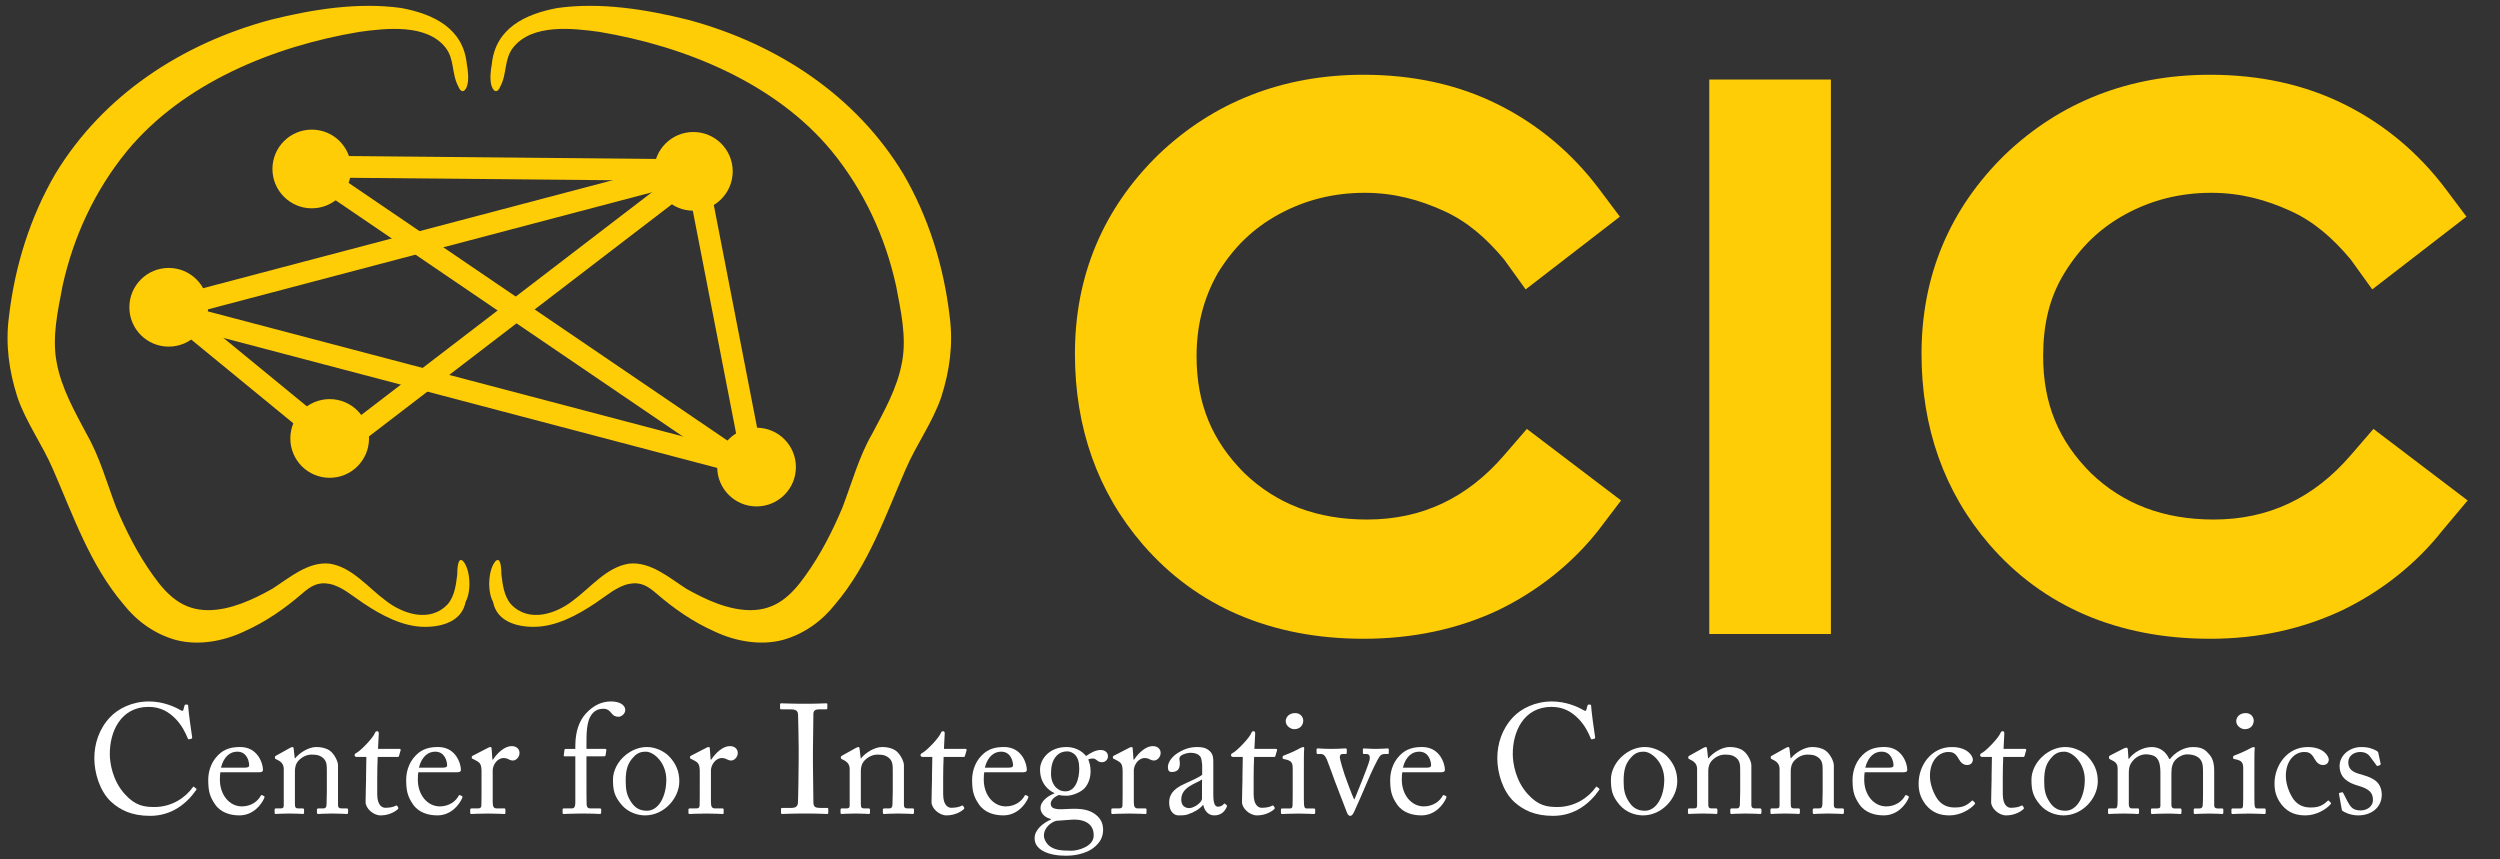 <?xml version="1.0" encoding="utf-8"?>
<!-- Generator: Adobe Illustrator 23.0.3, SVG Export Plug-In . SVG Version: 6.00 Build 0)  -->
<svg version="1.1" id="Layer_1" xmlns="http://www.w3.org/2000/svg" xmlns:xlink="http://www.w3.org/1999/xlink" x="0px" y="0px"
	 viewBox="0 0 190.362 65.426" style="enable-background:new 0 0 190.362 65.426;" xml:space="preserve">
<rect x="0" y="0" width="190.362" height="65.426" fill="#333333" stroke="none"/>
<style type="text/css">
	.st0{fill:#990000;}
	.st1{fill:none;stroke:#990000;stroke-width:0.448;stroke-miterlimit:10;}
	.st2{fill:none;stroke:#990000;stroke-width:0.597;stroke-miterlimit:10;}
	.st3{fill:none;stroke:#990000;stroke-width:0.209;stroke-miterlimit:10;}
	.st4{fill:none;stroke:#990000;stroke-width:0.468;stroke-miterlimit:10;}
	.st5{fill:none;stroke:#990000;stroke-width:0.298;stroke-miterlimit:10;}
	.st6{fill:#990000;stroke:#990000;stroke-width:0.651;stroke-miterlimit:10;}
	.st7{fill:#990000;stroke:#990000;stroke-width:0.669;stroke-miterlimit:10;}
	.st8{fill:#990000;stroke:#990000;stroke-width:0.335;stroke-miterlimit:10;}
	.st9{fill:#990000;stroke:#990000;stroke-width:0.536;stroke-miterlimit:10;}
	.st10{fill:none;stroke:#990000;stroke-width:0.469;stroke-miterlimit:10;}
	.st11{fill:#990000;stroke:#990000;stroke-width:0.214;stroke-miterlimit:10;}
	.st12{fill:none;stroke:#990000;stroke-width:0.507;stroke-miterlimit:10;}
	.st13{fill:none;}
	.st14{enable-background:new    ;}
	.st15{fill:#5E6060;}
	.st16{fill:none;stroke:#990000;stroke-width:1.57;stroke-linecap:round;stroke-miterlimit:10;}
	.st17{fill:none;stroke:#990000;stroke-width:1.652;stroke-miterlimit:10;}
	.st18{fill:#FFCD05;}
	.st19{fill:none;stroke:#FFCD05;stroke-width:0.448;stroke-miterlimit:10;}
	.st20{fill:none;stroke:#FFCD05;stroke-width:0.597;stroke-miterlimit:10;}
	.st21{fill:none;stroke:#FFCD05;stroke-width:0.209;stroke-miterlimit:10;}
	.st22{fill:none;stroke:#FFCD05;stroke-width:0.468;stroke-miterlimit:10;}
	.st23{fill:none;stroke:#FFCD05;stroke-width:0.298;stroke-miterlimit:10;}
	.st24{fill:#FFCD05;stroke:#FFCD05;stroke-width:0.651;stroke-miterlimit:10;}
	.st25{fill:#FFCD05;stroke:#FFCD05;stroke-width:0.669;stroke-miterlimit:10;}
	.st26{fill:#FFCD05;stroke:#FFCD05;stroke-width:0.335;stroke-miterlimit:10;}
	.st27{fill:#FFCD05;stroke:#FFCD05;stroke-width:0.536;stroke-miterlimit:10;}
	.st28{fill:none;stroke:#FFCD05;stroke-width:0.469;stroke-miterlimit:10;}
	.st29{fill:#FFCD05;stroke:#FFCD05;stroke-width:0.214;stroke-miterlimit:10;}
	.st30{fill:none;stroke:#FFCD05;stroke-width:0.507;stroke-miterlimit:10;}
	.st31{fill:#FFFFFF;}
	.st32{fill:none;stroke:#FFCD05;stroke-width:1.57;stroke-linecap:round;stroke-miterlimit:10;}
	.st33{fill:none;stroke:#FFCD05;stroke-width:1.652;stroke-miterlimit:10;}
	.st34{fill:#777576;}
	.st35{fill:#777576;stroke:#7A7878;stroke-width:0.918;stroke-miterlimit:10;}
	.st36{fill:#7A7878;}
	.st37{fill:#797777;}
</style>
<g>
	<g class="st14">
		<path class="st31" d="M8.446,61.037c-0.85-0.802-1.263-2.172-1.263-3.305c0-1.098,0.355-2.231,1.204-3.127
			c0.602-0.638,1.664-1.193,2.951-1.193c1.075,0,1.96,0.402,2.384,0.649c0.153,0.095,0.213,0.082,0.237,0l0.094-0.342
			c0.024-0.071,0.047-0.071,0.153-0.071c0.106,0,0.13,0.024,0.13,0.189c0,0.224,0.236,1.96,0.294,2.29
			c0.012,0.059,0,0.106-0.047,0.118l-0.177,0.047c-0.059,0.012-0.082,0-0.118-0.094c-0.165-0.389-0.425-0.957-0.92-1.464
			s-1.122-0.909-2.054-0.909c-2.113,0-2.963,1.877-2.952,3.6c0,0.685,0.213,2.019,1.133,3.034c0.803,0.896,1.476,0.991,2.266,0.991
			c1.334,0,2.373-0.731,2.916-1.499c0.035-0.059,0.059-0.071,0.094-0.035l0.153,0.118c0.035,0.024,0.059,0.048,0.024,0.106
			c-0.708,1.027-1.853,1.983-3.517,1.983C10.039,62.123,9.153,61.686,8.446,61.037z"/>
		<path class="st31" d="M16.779,58.806c-0.024,0.106-0.035,0.295-0.035,0.567c0,1.156,0.731,2.03,1.676,2.03
			c0.72,0,1.228-0.413,1.428-0.803c0.024-0.047,0.071-0.071,0.106-0.059l0.153,0.082c0.035,0.012,0.059,0.047,0,0.177
			c-0.213,0.472-0.826,1.287-1.877,1.287c-0.673,0-1.416-0.201-1.853-0.838c-0.413-0.602-0.52-1.039-0.52-1.866
			c0-0.46,0.118-1.251,0.744-1.877c0.507-0.519,1.098-0.625,1.688-0.625c1.357,0,1.735,1.275,1.735,1.735
			c0,0.165-0.142,0.189-0.331,0.189H16.779z M18.655,58.452c0.224,0,0.319-0.059,0.319-0.166c0-0.271-0.142-1.051-0.909-1.051
			c-0.52,0-1.015,0.342-1.24,1.217H18.655z"/>
		<path class="st31" d="M25.738,61.308c0,0.189,0.106,0.248,0.26,0.248h0.378c0.106,0,0.129,0.035,0.129,0.106v0.19
			c0,0.082-0.024,0.129-0.094,0.129c-0.083,0-0.449-0.035-1.122-0.035c-0.602,0-0.98,0.035-1.062,0.035
			c-0.071,0-0.095-0.035-0.095-0.129v-0.19c0-0.082,0.035-0.106,0.153-0.106h0.342c0.13,0,0.224-0.059,0.237-0.272
			c0.012-0.307,0.023-0.685,0.023-0.991v-1.558c0-0.473,0-0.815-0.342-1.062c-0.283-0.213-0.567-0.213-0.862-0.213
			c-0.189,0-0.602,0.082-0.956,0.46c-0.236,0.26-0.271,0.579-0.271,0.803v2.443c0,0.319,0.035,0.39,0.283,0.39h0.295
			c0.095,0,0.118,0.035,0.118,0.118v0.2c0,0.071-0.023,0.106-0.082,0.106c-0.082,0-0.402-0.035-1.027-0.035
			c-0.602,0-0.98,0.035-1.051,0.035c-0.059,0-0.082-0.035-0.082-0.106v-0.213c0-0.07,0.024-0.106,0.118-0.106h0.342
			c0.153,0,0.236-0.035,0.236-0.237v-2.762c0-0.354-0.189-0.554-0.483-0.696l-0.095-0.047c-0.082-0.035-0.094-0.071-0.094-0.106
			v-0.059c0-0.059,0.047-0.094,0.106-0.118l1.015-0.567c0.095-0.047,0.166-0.082,0.213-0.082c0.059,0,0.082,0.047,0.094,0.142
			l0.083,0.72h0.023c0.342-0.425,1.027-0.862,1.617-0.862c0.354,0,0.72,0.071,1.004,0.26c0.354,0.236,0.649,0.826,0.649,1.121
			V61.308z"/>
		<path class="st31" d="M28.724,60.471c0,0.885,0.401,1.038,0.614,1.038c0.271,0,0.614-0.047,0.778-0.153
			c0.059-0.035,0.106-0.023,0.142,0.024l0.059,0.106c0.035,0.047,0.012,0.094-0.024,0.129c-0.118,0.118-0.602,0.473-1.31,0.473
			c-0.578,0-1.145-0.555-1.145-1.004c0-0.484,0.035-1.522,0.035-1.688v-0.259c0-0.213,0.012-1.004,0.024-1.499h-0.72
			c-0.106,0-0.177-0.047-0.177-0.142c0-0.094,0.071-0.129,0.213-0.212c0.283-0.166,1.192-1.086,1.345-1.488
			c0.035-0.094,0.095-0.118,0.166-0.118c0.094,0,0.118,0.082,0.118,0.177l-0.059,1.169h1.641c0.07,0,0.106,0.059,0.082,0.106
			l-0.118,0.413c-0.012,0.059-0.035,0.095-0.106,0.095h-1.523c-0.023,0.543-0.035,1.109-0.035,1.653V60.471z"/>
		<path class="st31" d="M31.851,58.806c-0.024,0.106-0.035,0.295-0.035,0.567c0,1.156,0.731,2.03,1.676,2.03
			c0.72,0,1.228-0.413,1.428-0.803c0.024-0.047,0.071-0.071,0.106-0.059l0.153,0.082c0.035,0.012,0.059,0.047,0,0.177
			c-0.213,0.472-0.826,1.287-1.877,1.287c-0.673,0-1.416-0.201-1.853-0.838c-0.413-0.602-0.52-1.039-0.52-1.866
			c0-0.46,0.118-1.251,0.744-1.877c0.507-0.519,1.098-0.625,1.688-0.625c1.357,0,1.735,1.275,1.735,1.735
			c0,0.165-0.142,0.189-0.331,0.189H31.851z M33.727,58.452c0.224,0,0.319-0.059,0.319-0.166c0-0.271-0.142-1.051-0.909-1.051
			c-0.52,0-1.015,0.342-1.24,1.217H33.727z"/>
		<path class="st31" d="M36.667,58.806c0-0.602-0.094-0.72-0.425-0.897l-0.224-0.118c-0.071-0.024-0.095-0.035-0.095-0.082v-0.071
			c0-0.047,0.024-0.071,0.095-0.106l1.169-0.602c0.071-0.035,0.118-0.047,0.165-0.047c0.071,0,0.082,0.071,0.082,0.142l0.059,0.814
			h0.047c0.355-0.543,0.909-1.027,1.417-1.027c0.401,0,0.602,0.248,0.602,0.52c0,0.342-0.284,0.578-0.497,0.578
			c-0.129,0-0.247-0.047-0.342-0.094c-0.094-0.059-0.236-0.095-0.389-0.095c-0.189,0-0.496,0.118-0.696,0.496
			c-0.071,0.13-0.118,0.342-0.118,0.378v2.479c0,0.366,0.082,0.484,0.33,0.484h0.555c0.071,0,0.082,0.035,0.082,0.106v0.213
			c0,0.071-0.012,0.106-0.059,0.106c-0.071,0-0.614-0.035-1.252-0.035c-0.731,0-1.227,0.035-1.298,0.035
			c-0.047,0-0.071-0.024-0.071-0.118v-0.201c0-0.082,0.024-0.106,0.13-0.106h0.46c0.177,0,0.26-0.071,0.26-0.224
			c0.012-0.39,0.012-0.803,0.012-1.417V58.806z"/>
		<path class="st31" d="M43.808,57.591h-0.815c-0.059,0-0.082-0.024-0.059-0.13l0.047-0.354c0.012-0.071,0.047-0.082,0.142-0.082
			h0.685V56.8c0-1.169,0.33-1.936,0.791-2.455c0.625-0.685,1.274-0.933,1.936-0.933c0.555,0,1.074,0.213,1.074,0.661
			c0,0.283-0.307,0.507-0.496,0.507c-0.118,0-0.236-0.024-0.331-0.071c-0.106-0.059-0.236-0.212-0.283-0.271
			c-0.153-0.189-0.319-0.271-0.543-0.271c-0.308,0-0.626,0.082-0.886,0.413c-0.436,0.554-0.413,1.582-0.413,2.407v0.237h1.428
			c0.082,0,0.094,0.071,0.082,0.118l-0.059,0.389c-0.012,0.047-0.059,0.059-0.153,0.059h-1.299v1.05c0,1.393,0,2.479,0.012,2.609
			c0.024,0.2,0.059,0.307,0.308,0.307h0.672c0.106,0,0.13,0.023,0.13,0.094v0.189c0,0.095-0.024,0.142-0.082,0.142
			c-0.071,0-0.508-0.035-1.417-0.035c-0.649,0-1.251,0.035-1.345,0.035c-0.071,0-0.095-0.024-0.095-0.082v-0.26
			c0-0.059,0.024-0.082,0.118-0.082h0.567c0.224,0,0.271-0.142,0.284-0.413v-2.219V57.591z"/>
		<path class="st31" d="M47.324,61.273c-0.543-0.649-0.649-1.086-0.649-1.924c0-0.602,0.319-1.357,1.015-1.9
			c0.614-0.473,1.193-0.567,1.582-0.567c0.649,0,1.298,0.331,1.653,0.685c0.531,0.543,0.802,1.157,0.802,1.924
			c0,1.287-1.157,2.597-2.609,2.597C48.552,62.088,47.82,61.863,47.324,61.273z M50.736,59.373c0-1.31-0.957-2.137-1.559-2.137
			c-0.318,0-0.625,0.071-0.909,0.378c-0.46,0.473-0.625,0.957-0.625,1.853c0,0.661,0.071,1.11,0.449,1.653
			c0.271,0.389,0.614,0.614,1.169,0.614C50.157,61.733,50.736,60.635,50.736,59.373z"/>
		<path class="st31" d="M53.285,58.806c0-0.602-0.094-0.72-0.425-0.897l-0.224-0.118c-0.071-0.024-0.095-0.035-0.095-0.082v-0.071
			c0-0.047,0.024-0.071,0.095-0.106l1.169-0.602c0.071-0.035,0.118-0.047,0.165-0.047c0.071,0,0.082,0.071,0.082,0.142l0.059,0.814
			h0.047c0.355-0.543,0.909-1.027,1.417-1.027c0.401,0,0.602,0.248,0.602,0.52c0,0.342-0.284,0.578-0.497,0.578
			c-0.129,0-0.247-0.047-0.342-0.094c-0.094-0.059-0.236-0.095-0.389-0.095c-0.189,0-0.496,0.118-0.696,0.496
			c-0.071,0.13-0.118,0.342-0.118,0.378v2.479c0,0.366,0.082,0.484,0.33,0.484h0.555c0.071,0,0.082,0.035,0.082,0.106v0.213
			c0,0.071-0.012,0.106-0.059,0.106c-0.071,0-0.614-0.035-1.252-0.035c-0.731,0-1.227,0.035-1.298,0.035
			c-0.047,0-0.071-0.024-0.071-0.118v-0.201c0-0.082,0.024-0.106,0.13-0.106h0.46c0.177,0,0.26-0.071,0.26-0.224
			c0.012-0.39,0.012-0.803,0.012-1.417V58.806z"/>
		<path class="st31" d="M60.816,57c0-0.283-0.035-2.408-0.047-2.585c-0.024-0.284-0.142-0.402-0.591-0.402h-0.685
			c-0.059,0-0.095-0.024-0.095-0.071v-0.318c0-0.048,0.035-0.071,0.083-0.071c0.141,0,0.743,0.035,1.841,0.035
			c1.051,0,1.428-0.035,1.594-0.035c0.059,0,0.082,0.035,0.082,0.082v0.295c0,0.059-0.035,0.082-0.095,0.082h-0.554
			c-0.237,0-0.413,0.094-0.413,0.331c0,0.118-0.035,2.726-0.035,2.868v0.909c0,0.118,0.035,2.844,0.035,2.975
			c0,0.365,0.176,0.425,0.554,0.425h0.484c0.059,0,0.095,0.023,0.095,0.082v0.307c0,0.047-0.035,0.071-0.106,0.071
			c-0.142,0-0.614-0.035-1.641-0.035c-1.121,0-1.629,0.035-1.758,0.035c-0.059,0-0.095-0.024-0.095-0.071v-0.318
			c0-0.048,0.035-0.071,0.095-0.071h0.661c0.237,0,0.484-0.035,0.531-0.342c0.024-0.177,0.059-2.726,0.059-3.352V57z"/>
		<path class="st31" d="M68.83,61.308c0,0.189,0.106,0.248,0.26,0.248h0.378c0.106,0,0.129,0.035,0.129,0.106v0.19
			c0,0.082-0.024,0.129-0.094,0.129c-0.083,0-0.449-0.035-1.122-0.035c-0.602,0-0.98,0.035-1.062,0.035
			c-0.071,0-0.095-0.035-0.095-0.129v-0.19c0-0.082,0.035-0.106,0.153-0.106h0.342c0.13,0,0.224-0.059,0.237-0.272
			c0.012-0.307,0.023-0.685,0.023-0.991v-1.558c0-0.473,0-0.815-0.342-1.062c-0.283-0.213-0.567-0.213-0.862-0.213
			c-0.189,0-0.602,0.082-0.956,0.46c-0.236,0.26-0.271,0.579-0.271,0.803v2.443c0,0.319,0.035,0.39,0.283,0.39h0.295
			c0.095,0,0.118,0.035,0.118,0.118v0.2c0,0.071-0.023,0.106-0.082,0.106c-0.082,0-0.402-0.035-1.027-0.035
			c-0.602,0-0.98,0.035-1.051,0.035c-0.059,0-0.082-0.035-0.082-0.106v-0.213c0-0.07,0.024-0.106,0.118-0.106h0.342
			c0.153,0,0.236-0.035,0.236-0.237v-2.762c0-0.354-0.189-0.554-0.483-0.696l-0.095-0.047c-0.082-0.035-0.094-0.071-0.094-0.106
			v-0.059c0-0.059,0.047-0.094,0.106-0.118l1.015-0.567c0.095-0.047,0.166-0.082,0.213-0.082c0.059,0,0.082,0.047,0.094,0.142
			l0.083,0.72h0.023c0.342-0.425,1.027-0.862,1.617-0.862c0.354,0,0.72,0.071,1.004,0.26c0.354,0.236,0.649,0.826,0.649,1.121
			V61.308z"/>
		<path class="st31" d="M71.817,60.471c0,0.885,0.401,1.038,0.614,1.038c0.271,0,0.614-0.047,0.778-0.153
			c0.059-0.035,0.106-0.023,0.142,0.024l0.059,0.106c0.035,0.047,0.012,0.094-0.024,0.129c-0.118,0.118-0.602,0.473-1.31,0.473
			c-0.578,0-1.145-0.555-1.145-1.004c0-0.484,0.035-1.522,0.035-1.688v-0.259c0-0.213,0.012-1.004,0.024-1.499h-0.72
			c-0.106,0-0.177-0.047-0.177-0.142c0-0.094,0.071-0.129,0.213-0.212c0.283-0.166,1.192-1.086,1.345-1.488
			c0.035-0.094,0.095-0.118,0.166-0.118c0.094,0,0.118,0.082,0.118,0.177l-0.059,1.169h1.641c0.07,0,0.106,0.059,0.082,0.106
			l-0.118,0.413c-0.012,0.059-0.035,0.095-0.106,0.095h-1.523c-0.023,0.543-0.035,1.109-0.035,1.653V60.471z"/>
		<path class="st31" d="M74.944,58.806c-0.024,0.106-0.035,0.295-0.035,0.567c0,1.156,0.731,2.03,1.676,2.03
			c0.72,0,1.228-0.413,1.428-0.803c0.024-0.047,0.071-0.071,0.106-0.059l0.153,0.082c0.035,0.012,0.059,0.047,0,0.177
			c-0.213,0.472-0.826,1.287-1.877,1.287c-0.673,0-1.416-0.201-1.853-0.838c-0.413-0.602-0.52-1.039-0.52-1.866
			c0-0.46,0.118-1.251,0.744-1.877c0.507-0.519,1.098-0.625,1.688-0.625c1.357,0,1.735,1.275,1.735,1.735
			c0,0.165-0.142,0.189-0.331,0.189H74.944z M76.82,58.452c0.224,0,0.319-0.059,0.319-0.166c0-0.271-0.142-1.051-0.909-1.051
			c-0.52,0-1.015,0.342-1.24,1.217H76.82z"/>
		<path class="st31" d="M79.382,64.779c-0.425-0.26-0.602-0.567-0.602-0.956c0-0.661,0.673-1.169,1.24-1.417v-0.047
			c-0.496-0.106-0.791-0.473-0.791-0.826c0-0.567,0.649-0.968,1.062-1.122v-0.023c-0.46-0.201-1.098-0.744-1.098-1.795
			c0-0.767,0.685-1.711,2.018-1.711c0.897,0,1.37,0.543,1.488,0.685c0.318-0.224,0.72-0.46,1.109-0.46
			c0.39,0,0.579,0.26,0.555,0.496c0,0.224-0.189,0.437-0.46,0.437c-0.201,0-0.319-0.095-0.413-0.177
			c-0.071-0.047-0.153-0.106-0.248-0.106c-0.082,0-0.224,0-0.378,0.071c0.095,0.236,0.177,0.496,0.177,0.897
			c0,0.46-0.13,0.909-0.437,1.274c-0.307,0.343-0.98,0.591-1.369,0.591c-0.26,0-0.425-0.012-0.602-0.059
			c-0.236,0.095-0.625,0.331-0.625,0.661c0,0.484,0.59,0.449,1.381,0.402c0.968-0.048,1.558,0.059,2.03,0.425
			c0.507,0.378,0.567,0.849,0.578,1.133c0,0.555-0.2,1.015-0.791,1.451c-0.307,0.224-1.015,0.555-2.018,0.555
			C80.621,65.157,79.948,65.097,79.382,64.779z M83.277,63.563c0-0.697-0.531-1.228-1.711-1.146l-1.133,0.083
			c-0.366,0.094-0.944,0.496-0.944,1.133c0,0.294,0.224,0.649,0.46,0.814c0.389,0.271,0.815,0.331,1.653,0.331
			C82.037,64.779,83.336,64.472,83.277,63.563z M82.179,58.535c0-0.52-0.106-0.826-0.318-1.062c-0.153-0.153-0.39-0.26-0.567-0.26
			c-0.272,0-0.555,0.047-0.839,0.33c-0.378,0.402-0.425,0.944-0.425,1.393c0,0.402,0.13,0.768,0.378,1.028
			c0.213,0.2,0.425,0.294,0.708,0.294C81.919,60.258,82.179,59.278,82.179,58.535z"/>
		<path class="st31" d="M85.484,58.806c0-0.602-0.094-0.72-0.425-0.897l-0.224-0.118c-0.071-0.024-0.095-0.035-0.095-0.082v-0.071
			c0-0.047,0.024-0.071,0.095-0.106l1.169-0.602c0.071-0.035,0.118-0.047,0.165-0.047c0.071,0,0.082,0.071,0.082,0.142l0.059,0.814
			h0.047c0.355-0.543,0.909-1.027,1.417-1.027c0.401,0,0.602,0.248,0.602,0.52c0,0.342-0.284,0.578-0.497,0.578
			c-0.129,0-0.247-0.047-0.342-0.094c-0.094-0.059-0.236-0.095-0.389-0.095c-0.189,0-0.496,0.118-0.696,0.496
			c-0.071,0.13-0.118,0.342-0.118,0.378v2.479c0,0.366,0.082,0.484,0.33,0.484h0.555c0.071,0,0.082,0.035,0.082,0.106v0.213
			c0,0.071-0.012,0.106-0.059,0.106c-0.071,0-0.614-0.035-1.252-0.035c-0.731,0-1.227,0.035-1.298,0.035
			c-0.047,0-0.071-0.024-0.071-0.118v-0.201c0-0.082,0.024-0.106,0.13-0.106h0.46c0.177,0,0.26-0.071,0.26-0.224
			c0.012-0.39,0.012-0.803,0.012-1.417V58.806z"/>
		<path class="st31" d="M92.388,60.541c0,0.673,0.142,0.885,0.355,0.885c0.189,0,0.354-0.094,0.413-0.176
			c0.047-0.059,0.07-0.083,0.118-0.048l0.118,0.095c0.035,0.035,0.059,0.094-0.012,0.212c-0.094,0.177-0.318,0.579-0.92,0.579
			c-0.425,0-0.731-0.307-0.838-0.791h-0.024c-0.247,0.295-0.638,0.543-1.169,0.72c-0.224,0.071-0.436,0.071-0.696,0.071
			c-0.284,0-0.708-0.236-0.708-0.98c0-0.544,0.248-1.015,1.18-1.428c0.531-0.236,1.146-0.52,1.334-0.685V58.24
			c-0.024-0.2-0.035-0.508-0.166-0.661c-0.129-0.153-0.365-0.259-0.708-0.259c-0.237,0-0.602,0.094-0.768,0.247
			c-0.165,0.153-0.059,0.331-0.059,0.543c0,0.413-0.142,0.673-0.626,0.673c-0.189,0-0.283-0.106-0.283-0.378
			c0-0.378,0.33-0.826,0.814-1.109c0.496-0.295,0.909-0.413,1.44-0.413c0.555,0,0.779,0.165,0.944,0.318
			c0.248,0.248,0.26,0.52,0.26,0.839v1.805V60.541z M91.526,59.349c-0.425,0.319-1.581,0.555-1.581,1.535
			c0,0.436,0.259,0.649,0.614,0.649c0.342,0,0.967-0.413,0.967-0.731V59.349z"/>
		<path class="st31" d="M95.458,60.471c0,0.885,0.401,1.038,0.614,1.038c0.271,0,0.614-0.047,0.778-0.153
			c0.059-0.035,0.106-0.023,0.142,0.024l0.059,0.106c0.035,0.047,0.012,0.094-0.024,0.129c-0.118,0.118-0.602,0.473-1.31,0.473
			c-0.578,0-1.145-0.555-1.145-1.004c0-0.484,0.035-1.522,0.035-1.688v-0.259c0-0.213,0.012-1.004,0.024-1.499h-0.72
			c-0.106,0-0.177-0.047-0.177-0.142c0-0.094,0.071-0.129,0.213-0.212c0.283-0.166,1.192-1.086,1.345-1.488
			c0.035-0.094,0.095-0.118,0.166-0.118c0.094,0,0.118,0.082,0.118,0.177l-0.059,1.169h1.641c0.07,0,0.106,0.059,0.082,0.106
			l-0.118,0.413c-0.012,0.059-0.035,0.095-0.106,0.095h-1.523c-0.023,0.543-0.035,1.109-0.035,1.653V60.471z"/>
		<path class="st31" d="M98.432,58.511c0-0.402-0.071-0.614-0.661-0.708c-0.082-0.012-0.106-0.035-0.106-0.082v-0.106
			c0-0.035,0.024-0.059,0.082-0.082c0.378-0.142,0.826-0.331,1.275-0.578c0.095-0.047,0.153-0.071,0.224-0.071
			c0.059,0,0.071,0.059,0.059,0.142c-0.024,0.2-0.024,0.944-0.024,1.924v1.287c0,0.46,0,0.885,0.012,1.015
			c0.024,0.224,0.059,0.307,0.189,0.307h0.544c0.094,0,0.118,0.035,0.118,0.106v0.201c0,0.082-0.024,0.118-0.106,0.118
			c-0.094,0-0.638-0.035-1.133-0.035c-0.685,0-1.145,0.035-1.275,0.035c-0.059,0-0.094-0.024-0.094-0.095v-0.236
			c0-0.071,0.035-0.094,0.118-0.094h0.578c0.13,0,0.177-0.048,0.189-0.237c0.012-0.354,0.012-0.72,0.012-1.074V58.511z
			 M97.901,54.911c0-0.295,0.247-0.614,0.72-0.614c0.413,0,0.614,0.318,0.614,0.578c0,0.307-0.213,0.649-0.685,0.649
			C98.29,55.525,97.901,55.289,97.901,54.911z"/>
		<path class="st31" d="M103.105,60.86h0.035c0.189-0.46,1.015-2.478,1.133-2.939c0.083-0.318,0-0.507-0.212-0.507h-0.237
			c-0.035,0-0.047-0.059-0.047-0.118v-0.213c0-0.071,0.024-0.094,0.071-0.094c0.165,0,0.425,0.035,0.944,0.035
			c0.46,0,0.744-0.035,0.85-0.035c0.094,0,0.106,0.012,0.106,0.106v0.2c0,0.082,0,0.118-0.059,0.118h-0.224
			c-0.142,0-0.26,0.024-0.366,0.129c-0.176,0.166-0.767,1.452-0.944,1.889c-0.142,0.355-1.015,2.337-1.062,2.421
			c-0.094,0.165-0.153,0.271-0.283,0.271c-0.119,0-0.189-0.106-0.248-0.248c-0.024-0.059-0.885-2.302-0.92-2.396
			c-0.035-0.095-0.52-1.44-0.602-1.629c-0.153-0.343-0.271-0.437-0.484-0.437h-0.236c-0.059,0-0.071-0.047-0.071-0.118v-0.213
			c0-0.082,0.023-0.094,0.129-0.094c0.13,0,0.331,0.035,0.991,0.035c0.626,0,0.933-0.035,1.063-0.035
			c0.094,0,0.118,0.023,0.118,0.094v0.213c0,0.071-0.012,0.118-0.082,0.118h-0.237c-0.118,0-0.212,0.071-0.212,0.224
			c0,0.213,0.307,1.193,0.378,1.393C102.469,59.255,102.976,60.612,103.105,60.86z"/>
		<path class="st31" d="M106.776,58.806c-0.023,0.106-0.035,0.295-0.035,0.567c0,1.156,0.732,2.03,1.677,2.03
			c0.72,0,1.227-0.413,1.428-0.803c0.024-0.047,0.071-0.071,0.106-0.059l0.153,0.082c0.035,0.012,0.059,0.047,0,0.177
			c-0.212,0.472-0.826,1.287-1.876,1.287c-0.673,0-1.417-0.201-1.853-0.838c-0.413-0.602-0.52-1.039-0.52-1.866
			c0-0.46,0.118-1.251,0.743-1.877c0.508-0.519,1.099-0.625,1.688-0.625c1.357,0,1.735,1.275,1.735,1.735
			c0,0.165-0.142,0.189-0.331,0.189H106.776z M108.653,58.452c0.224,0,0.318-0.059,0.318-0.166c0-0.271-0.141-1.051-0.909-1.051
			c-0.52,0-1.015,0.342-1.24,1.217H108.653z"/>
		<path class="st31" d="M115.275,61.037c-0.85-0.802-1.263-2.172-1.263-3.305c0-1.098,0.355-2.231,1.204-3.127
			c0.602-0.638,1.664-1.193,2.951-1.193c1.075,0,1.96,0.402,2.384,0.649c0.153,0.095,0.213,0.082,0.237,0l0.094-0.342
			c0.024-0.071,0.047-0.071,0.153-0.071s0.13,0.024,0.13,0.189c0,0.224,0.236,1.96,0.294,2.29c0.012,0.059,0,0.106-0.047,0.118
			l-0.177,0.047c-0.059,0.012-0.082,0-0.118-0.094c-0.165-0.389-0.425-0.957-0.92-1.464s-1.122-0.909-2.054-0.909
			c-2.113,0-2.963,1.877-2.952,3.6c0,0.685,0.213,2.019,1.133,3.034c0.803,0.896,1.476,0.991,2.266,0.991
			c1.334,0,2.373-0.731,2.916-1.499c0.035-0.059,0.059-0.071,0.094-0.035l0.153,0.118c0.035,0.024,0.059,0.048,0.024,0.106
			c-0.708,1.027-1.853,1.983-3.517,1.983C116.868,62.123,115.982,61.686,115.275,61.037z"/>
		<path class="st31" d="M123.312,61.273c-0.543-0.649-0.649-1.086-0.649-1.924c0-0.602,0.319-1.357,1.015-1.9
			c0.614-0.473,1.193-0.567,1.582-0.567c0.649,0,1.298,0.331,1.653,0.685c0.531,0.543,0.802,1.157,0.802,1.924
			c0,1.287-1.157,2.597-2.609,2.597C124.54,62.088,123.808,61.863,123.312,61.273z M126.724,59.373c0-1.31-0.957-2.137-1.559-2.137
			c-0.318,0-0.625,0.071-0.909,0.378c-0.46,0.473-0.625,0.957-0.625,1.853c0,0.661,0.071,1.11,0.449,1.653
			c0.271,0.389,0.614,0.614,1.169,0.614C126.145,61.733,126.724,60.635,126.724,59.373z"/>
		<path class="st31" d="M133.357,61.308c0,0.189,0.106,0.248,0.26,0.248h0.378c0.106,0,0.129,0.035,0.129,0.106v0.19
			c0,0.082-0.024,0.129-0.094,0.129c-0.083,0-0.449-0.035-1.122-0.035c-0.602,0-0.98,0.035-1.062,0.035
			c-0.071,0-0.095-0.035-0.095-0.129v-0.19c0-0.082,0.035-0.106,0.153-0.106h0.342c0.13,0,0.224-0.059,0.237-0.272
			c0.012-0.307,0.023-0.685,0.023-0.991v-1.558c0-0.473,0-0.815-0.342-1.062c-0.283-0.213-0.567-0.213-0.862-0.213
			c-0.189,0-0.602,0.082-0.956,0.46c-0.236,0.26-0.271,0.579-0.271,0.803v2.443c0,0.319,0.035,0.39,0.283,0.39h0.295
			c0.095,0,0.118,0.035,0.118,0.118v0.2c0,0.071-0.023,0.106-0.082,0.106c-0.082,0-0.402-0.035-1.027-0.035
			c-0.602,0-0.98,0.035-1.051,0.035c-0.059,0-0.082-0.035-0.082-0.106v-0.213c0-0.07,0.024-0.106,0.118-0.106h0.342
			c0.153,0,0.236-0.035,0.236-0.237v-2.762c0-0.354-0.189-0.554-0.483-0.696l-0.095-0.047c-0.082-0.035-0.094-0.071-0.094-0.106
			v-0.059c0-0.059,0.047-0.094,0.106-0.118l1.015-0.567c0.095-0.047,0.166-0.082,0.213-0.082c0.059,0,0.082,0.047,0.094,0.142
			l0.083,0.72h0.023c0.342-0.425,1.027-0.862,1.617-0.862c0.354,0,0.72,0.071,1.004,0.26c0.354,0.236,0.649,0.826,0.649,1.121
			V61.308z"/>
		<path class="st31" d="M139.637,61.308c0,0.189,0.106,0.248,0.26,0.248h0.378c0.106,0,0.129,0.035,0.129,0.106v0.19
			c0,0.082-0.024,0.129-0.094,0.129c-0.083,0-0.449-0.035-1.122-0.035c-0.602,0-0.98,0.035-1.062,0.035
			c-0.071,0-0.095-0.035-0.095-0.129v-0.19c0-0.082,0.035-0.106,0.153-0.106h0.342c0.13,0,0.224-0.059,0.237-0.272
			c0.012-0.307,0.023-0.685,0.023-0.991v-1.558c0-0.473,0-0.815-0.342-1.062c-0.283-0.213-0.567-0.213-0.862-0.213
			c-0.189,0-0.602,0.082-0.956,0.46c-0.236,0.26-0.271,0.579-0.271,0.803v2.443c0,0.319,0.035,0.39,0.283,0.39h0.295
			c0.095,0,0.118,0.035,0.118,0.118v0.2c0,0.071-0.023,0.106-0.082,0.106c-0.082,0-0.402-0.035-1.027-0.035
			c-0.602,0-0.98,0.035-1.051,0.035c-0.059,0-0.082-0.035-0.082-0.106v-0.213c0-0.07,0.024-0.106,0.118-0.106h0.342
			c0.153,0,0.236-0.035,0.236-0.237v-2.762c0-0.354-0.189-0.554-0.483-0.696l-0.095-0.047c-0.082-0.035-0.094-0.071-0.094-0.106
			v-0.059c0-0.059,0.047-0.094,0.106-0.118l1.015-0.567c0.095-0.047,0.166-0.082,0.213-0.082c0.059,0,0.082,0.047,0.094,0.142
			l0.083,0.72h0.023c0.342-0.425,1.027-0.862,1.617-0.862c0.354,0,0.72,0.071,1.004,0.26c0.354,0.236,0.649,0.826,0.649,1.121
			V61.308z"/>
		<path class="st31" d="M141.985,58.806c-0.024,0.106-0.035,0.295-0.035,0.567c0,1.156,0.732,2.03,1.676,2.03
			c0.72,0,1.228-0.413,1.428-0.803c0.024-0.047,0.071-0.071,0.106-0.059l0.153,0.082c0.035,0.012,0.059,0.047,0,0.177
			c-0.213,0.472-0.826,1.287-1.877,1.287c-0.673,0-1.416-0.201-1.853-0.838c-0.413-0.602-0.52-1.039-0.52-1.866
			c0-0.46,0.118-1.251,0.744-1.877c0.507-0.519,1.098-0.625,1.688-0.625c1.357,0,1.735,1.275,1.735,1.735
			c0,0.165-0.142,0.189-0.331,0.189H141.985z M143.862,58.452c0.224,0,0.319-0.059,0.319-0.166c0-0.271-0.142-1.051-0.909-1.051
			c-0.52,0-1.015,0.342-1.24,1.217H143.862z"/>
		<path class="st31" d="M146.954,59.089c0,0.638,0.284,1.357,0.602,1.795c0.389,0.507,0.885,0.602,1.287,0.602
			c0.591,0,0.897-0.13,1.298-0.508c0.024-0.023,0.059-0.035,0.095,0l0.118,0.119c0.047,0.047,0.059,0.082,0,0.153
			c-0.342,0.389-1.098,0.838-1.9,0.838c-0.626,0-1.287-0.142-1.83-0.826c-0.436-0.578-0.531-1.075-0.531-1.606
			c0-1.381,0.968-2.773,2.526-2.773c1.228,0,1.606,0.708,1.606,0.956c-0.012,0.271-0.189,0.413-0.437,0.413
			c-0.271,0-0.472-0.153-0.649-0.472c-0.26-0.484-0.508-0.52-0.791-0.52C147.674,57.26,146.954,57.873,146.954,59.089z"/>
		<path class="st31" d="M152.502,60.471c0,0.885,0.401,1.038,0.614,1.038c0.271,0,0.614-0.047,0.778-0.153
			c0.059-0.035,0.106-0.023,0.142,0.024l0.059,0.106c0.035,0.047,0.012,0.094-0.024,0.129c-0.118,0.118-0.602,0.473-1.311,0.473
			c-0.578,0-1.145-0.555-1.145-1.004c0-0.484,0.035-1.522,0.035-1.688v-0.259c0-0.213,0.012-1.004,0.024-1.499h-0.72
			c-0.106,0-0.177-0.047-0.177-0.142c0-0.094,0.071-0.129,0.213-0.212c0.283-0.166,1.192-1.086,1.345-1.488
			c0.035-0.094,0.095-0.118,0.166-0.118c0.094,0,0.118,0.082,0.118,0.177l-0.059,1.169h1.641c0.07,0,0.106,0.059,0.082,0.106
			l-0.118,0.413c-0.012,0.059-0.035,0.095-0.106,0.095h-1.523c-0.023,0.543-0.035,1.109-0.035,1.653V60.471z"/>
		<path class="st31" d="M155.334,61.273c-0.543-0.649-0.649-1.086-0.649-1.924c0-0.602,0.319-1.357,1.015-1.9
			c0.614-0.473,1.193-0.567,1.582-0.567c0.649,0,1.298,0.331,1.653,0.685c0.531,0.543,0.802,1.157,0.802,1.924
			c0,1.287-1.157,2.597-2.609,2.597C156.562,62.088,155.83,61.863,155.334,61.273z M158.746,59.373c0-1.31-0.957-2.137-1.559-2.137
			c-0.318,0-0.625,0.071-0.909,0.378c-0.46,0.473-0.625,0.957-0.625,1.853c0,0.661,0.071,1.11,0.449,1.653
			c0.271,0.389,0.614,0.614,1.169,0.614C158.167,61.733,158.746,60.635,158.746,59.373z"/>
		<path class="st31" d="M164.506,58.924c0-0.873-0.166-1.098-0.355-1.275c-0.153-0.142-0.496-0.212-0.755-0.212
			c-0.307,0-0.802,0.153-1.133,0.685c-0.142,0.236-0.165,0.46-0.165,0.791v2.337c0,0.189,0.071,0.307,0.236,0.307h0.425
			c0.106,0,0.118,0.023,0.118,0.106v0.19c0,0.082-0.012,0.129-0.094,0.129c-0.106,0-0.425-0.035-1.074-0.035
			c-0.626,0-1.004,0.035-1.099,0.035c-0.07,0-0.094-0.024-0.094-0.106v-0.213c0-0.094,0.024-0.106,0.142-0.106h0.401
			c0.106,0,0.166-0.071,0.177-0.295c0.012-0.2,0.012-0.413,0.012-0.614v-2.101c0-0.236-0.047-0.449-0.33-0.602l-0.248-0.129
			c-0.059-0.035-0.082-0.059-0.082-0.095v-0.094c0-0.035,0.047-0.083,0.071-0.095L161.696,57c0.095-0.047,0.177-0.071,0.224-0.071
			c0.071,0,0.106,0.082,0.106,0.166l0.047,0.685h0.035c0.355-0.484,1.051-0.897,1.735-0.897c0.614,0,1.086,0.354,1.334,0.909h0.059
			c0.354-0.46,1.027-0.909,1.735-0.909c0.413,0,0.779,0.071,1.062,0.354c0.271,0.284,0.567,0.544,0.567,1.452v2.632
			c0,0.177,0.106,0.237,0.248,0.237h0.318c0.106,0,0.129,0.023,0.129,0.106v0.201c0,0.082-0.023,0.118-0.082,0.118
			c-0.082,0-0.413-0.035-0.98-0.035c-0.59,0-1.015,0.035-1.098,0.035c-0.071,0-0.094-0.035-0.094-0.118v-0.201
			c0-0.082,0.023-0.106,0.153-0.106h0.295c0.129,0,0.224-0.059,0.236-0.224c0.024-0.271,0.024-0.697,0.024-0.957v-1.747
			c0-0.389-0.071-0.731-0.343-0.944c-0.212-0.165-0.519-0.247-0.873-0.247c-0.354,0-0.838,0.271-1.027,0.614
			c-0.177,0.342-0.165,0.661-0.165,1.192v2.042c0,0.154,0.059,0.272,0.236,0.272h0.402c0.106,0,0.129,0.023,0.129,0.106v0.19
			c0,0.094-0.024,0.129-0.082,0.129c-0.082,0-0.389-0.035-1.051-0.035c-0.638,0-1.038,0.035-1.109,0.035
			c-0.059,0-0.082-0.035-0.082-0.118v-0.189c0-0.095,0.012-0.118,0.118-0.118h0.342c0.189,0,0.26-0.048,0.26-0.201V58.924z"/>
		<path class="st31" d="M170.808,58.511c0-0.402-0.071-0.614-0.661-0.708c-0.083-0.012-0.106-0.035-0.106-0.082v-0.106
			c0-0.035,0.023-0.059,0.082-0.082c0.378-0.142,0.826-0.331,1.275-0.578c0.094-0.047,0.153-0.071,0.224-0.071
			c0.059,0,0.071,0.059,0.059,0.142c-0.023,0.2-0.023,0.944-0.023,1.924v1.287c0,0.46,0,0.885,0.012,1.015
			c0.024,0.224,0.059,0.307,0.189,0.307h0.543c0.095,0,0.118,0.035,0.118,0.106v0.201c0,0.082-0.023,0.118-0.106,0.118
			c-0.095,0-0.638-0.035-1.133-0.035c-0.685,0-1.146,0.035-1.275,0.035c-0.059,0-0.095-0.024-0.095-0.095v-0.236
			c0-0.071,0.035-0.094,0.118-0.094h0.579c0.129,0,0.176-0.048,0.189-0.237c0.012-0.354,0.012-0.72,0.012-1.074V58.511z
			 M170.277,54.911c0-0.295,0.248-0.614,0.72-0.614c0.413,0,0.614,0.318,0.614,0.578c0,0.307-0.212,0.649-0.685,0.649
			C170.666,55.525,170.277,55.289,170.277,54.911z"/>
		<path class="st31" d="M174.054,59.089c0,0.638,0.284,1.357,0.602,1.795c0.389,0.507,0.885,0.602,1.287,0.602
			c0.591,0,0.897-0.13,1.298-0.508c0.024-0.023,0.059-0.035,0.095,0l0.118,0.119c0.047,0.047,0.059,0.082,0,0.153
			c-0.342,0.389-1.098,0.838-1.9,0.838c-0.626,0-1.287-0.142-1.83-0.826c-0.436-0.578-0.531-1.075-0.531-1.606
			c0-1.381,0.968-2.773,2.526-2.773c1.228,0,1.606,0.708,1.606,0.956c-0.012,0.271-0.189,0.413-0.437,0.413
			c-0.271,0-0.472-0.153-0.649-0.472c-0.26-0.484-0.508-0.52-0.791-0.52C174.774,57.26,174.054,57.873,174.054,59.089z"/>
		<path class="st31" d="M178.374,61.746c-0.059-0.035-0.059-0.106-0.071-0.166l-0.2-1.121c-0.012-0.059,0.023-0.083,0.071-0.095
			l0.153-0.035c0.047-0.012,0.082,0.012,0.106,0.071l0.294,0.578c0.237,0.437,0.402,0.732,1.028,0.732
			c0.413,0,0.932-0.248,0.932-0.803c0-0.531-0.26-0.838-1.145-1.085c-0.696-0.201-1.393-0.567-1.393-1.499
			c0-0.815,0.767-1.44,1.653-1.44c0.567,0,0.873,0.142,1.086,0.247c0.176,0.083,0.2,0.142,0.212,0.213l0.177,0.826
			c0,0.047-0.024,0.082-0.082,0.106l-0.142,0.047c-0.047,0.012-0.071,0-0.106-0.059l-0.401-0.543
			c-0.142-0.224-0.366-0.46-0.826-0.46c-0.449,0-0.909,0.271-0.909,0.779c0,0.685,0.554,0.814,1.133,0.979
			c0.861,0.248,1.404,0.602,1.416,1.511c-0.012,0.957-0.791,1.559-1.794,1.559C178.988,62.088,178.516,61.852,178.374,61.746z"/>
	</g>
	<g>
		<g>
			<rect x="130.152" y="6.057" class="st18" width="9.261" height="42.219"/>
			<path class="st18" d="M103.822,48.639c-6.991,0-12.711-2.451-16.797-7.173c-3.45-3.995-5.175-8.898-5.175-14.527
				c0-5.992,2.179-11.077,6.356-15.163c4.177-3.995,9.443-6.083,15.617-6.083c3.723,0,7.173,0.726,10.26,2.27
				s5.629,3.723,7.627,6.356l1.634,2.179l-7.173,5.538l-1.634-2.27c-1.362-1.634-2.815-2.905-4.631-3.723
				c-1.816-0.817-3.723-1.362-5.992-1.362c-2.361,0-4.54,0.545-6.537,1.634c-1.997,1.09-3.45,2.542-4.631,4.449
				c-1.09,1.907-1.634,3.995-1.634,6.356c0,3.632,1.18,6.446,3.632,8.898c2.451,2.361,5.538,3.541,9.352,3.541
				c4.177,0,7.627-1.634,10.441-4.903l1.725-1.997l7.173,5.448l-1.725,2.27c-1.997,2.542-4.631,4.631-7.627,6.083
				C110.995,47.913,107.545,48.639,103.822,48.639z"/>
			<path class="st18" d="M168.286,48.639c-6.991,0-12.711-2.451-16.797-7.173c-3.45-3.995-5.175-8.898-5.175-14.527
				c0-5.992,2.179-11.077,6.356-15.163c4.177-3.995,9.443-6.083,15.617-6.083c3.723,0,7.173,0.726,10.26,2.27
				c3.087,1.544,5.629,3.723,7.627,6.356l1.634,2.179l-7.173,5.538L179,19.766c-1.362-1.634-2.815-2.905-4.631-3.723
				s-3.723-1.362-5.992-1.362c-2.361,0-4.54,0.545-6.537,1.634c-1.997,1.09-3.45,2.542-4.631,4.449
				c-1.18,1.907-1.634,3.995-1.634,6.356c0,3.632,1.18,6.446,3.632,8.898c2.451,2.361,5.538,3.541,9.352,3.541
				c4.177,0,7.627-1.634,10.441-4.903l1.725-1.997l7.173,5.448l-1.907,2.27c-1.997,2.542-4.631,4.631-7.627,6.083
				C175.277,47.913,171.918,48.639,168.286,48.639z"/>
		</g>
		<g>
			<g>
				<g>
					<circle class="st18" cx="23.741" cy="12.866" r="2.996"/>
					<circle class="st18" cx="57.608" cy="35.565" r="2.996"/>
					<circle class="st18" cx="52.796" cy="13.048" r="2.996"/>
					<circle class="st18" cx="12.846" cy="23.398" r="2.996"/>
					<circle class="st18" cx="25.103" cy="33.386" r="2.996"/>
					<line class="st33" x1="25.467" y1="34.203" x2="51.888" y2="13.956"/>
					<line class="st33" x1="57.426" y1="35.746" x2="52.977" y2="12.866"/>
					<line class="st33" x1="23.741" y1="12.684" x2="52.886" y2="12.957"/>
					<line class="st33" x1="12.846" y1="23.489" x2="52.796" y2="12.957"/>
					<line class="st33" x1="25.376" y1="33.658" x2="12.755" y2="23.307"/>
					<line class="st33" x1="23.651" y1="12.957" x2="57.154" y2="35.746"/>
					<line class="st33" x1="13.118" y1="23.852" x2="57.608" y2="35.565"/>
				</g>
			</g>
			<path class="st18" d="M35.272,42.737c-0.454-0.454-0.454,0.817-0.454,0.999c-0.091,0.726-0.182,1.634-0.726,2.27
				c-1.362,1.453-3.45,0.726-4.721-0.272c-1.362-0.999-2.542-2.542-4.267-2.815c-1.634-0.182-3.087,1.09-4.358,1.907
				c-1.453,0.817-3.178,1.634-4.903,1.634c-1.907,0-3.087-1.09-4.177-2.633c-1.18-1.634-2.088-3.45-2.815-5.175
				c-0.726-1.907-1.271-3.904-2.27-5.629c-0.908-1.725-1.907-3.45-2.27-5.448c-0.363-1.907,0.091-3.904,0.454-5.811
				c0.817-3.723,2.451-7.264,4.903-10.26c4.267-5.175,11.168-7.99,17.705-9.079c1.997-0.272,5.084-0.636,6.537,1.18
				c0.726,0.908,0.454,1.997,0.999,2.996c0.182,0.454,0.454,0.454,0.636,0c0.182-0.454,0.091-1.271,0-1.725
				c-0.272-2.724-2.542-3.813-4.994-4.267c-3.269-0.454-6.719,0.091-9.987,0.908C13.845,3.333,7.852,7.237,4.221,13.229
				C2.314,16.498,1.134,20.22,0.68,24.125c-0.272,2.088,0,4.086,0.636,6.083c0.636,1.907,1.907,3.632,2.724,5.538
				c1.544,3.541,2.815,7.264,5.357,10.26c0.999,1.271,2.361,2.27,3.995,2.724c1.725,0.454,3.632,0.091,5.175-0.636
				c1.634-0.726,3.087-1.725,4.449-2.905c0.636-0.545,1.18-0.908,2.088-0.726s1.725,0.908,2.542,1.453
				c1.362,0.908,2.996,1.816,4.721,1.816c1.362,0,2.815-0.454,3.087-1.907C35.908,45.007,35.817,43.373,35.272,42.737z"/>
			<path class="st18" d="M37.724,42.737c0.454-0.454,0.454,0.817,0.454,0.999c0.091,0.726,0.182,1.634,0.726,2.27
				c1.362,1.453,3.45,0.726,4.721-0.272c1.362-0.999,2.542-2.542,4.267-2.815c1.634-0.182,3.087,1.09,4.358,1.907
				c1.453,0.817,3.178,1.634,4.903,1.634c1.907,0,3.087-1.09,4.177-2.633c1.18-1.634,2.088-3.45,2.815-5.175
				c0.726-1.907,1.271-3.904,2.27-5.629c0.908-1.725,1.907-3.45,2.27-5.448c0.363-1.907-0.091-3.904-0.454-5.811
				c-0.817-3.723-2.451-7.264-4.903-10.26C59.06,6.329,52.16,3.514,45.623,2.425c-1.997-0.272-5.084-0.636-6.537,1.18
				c-0.726,0.908-0.454,1.997-0.999,2.996c-0.182,0.454-0.454,0.454-0.636,0c-0.182-0.454-0.091-1.271,0-1.725
				c0.272-2.724,2.542-3.813,4.994-4.267c3.269-0.454,6.719,0.091,9.987,0.908c6.719,1.816,12.711,5.72,16.343,11.712
				c1.907,3.269,3.087,6.991,3.541,10.895c0.272,2.088,0,4.086-0.636,6.083c-0.636,1.907-1.907,3.632-2.724,5.538
				c-1.544,3.541-2.815,7.264-5.357,10.26c-0.999,1.271-2.361,2.27-3.995,2.724c-1.725,0.454-3.632,0.091-5.175-0.636
				c-1.634-0.726-3.087-1.725-4.449-2.905c-0.636-0.545-1.18-0.908-2.088-0.726s-1.725,0.908-2.542,1.453
				c-1.362,0.908-2.996,1.816-4.721,1.816c-1.362,0-2.815-0.454-3.087-1.907C37.088,45.007,37.179,43.373,37.724,42.737z"/>
		</g>
	</g>
</g>
</svg>
